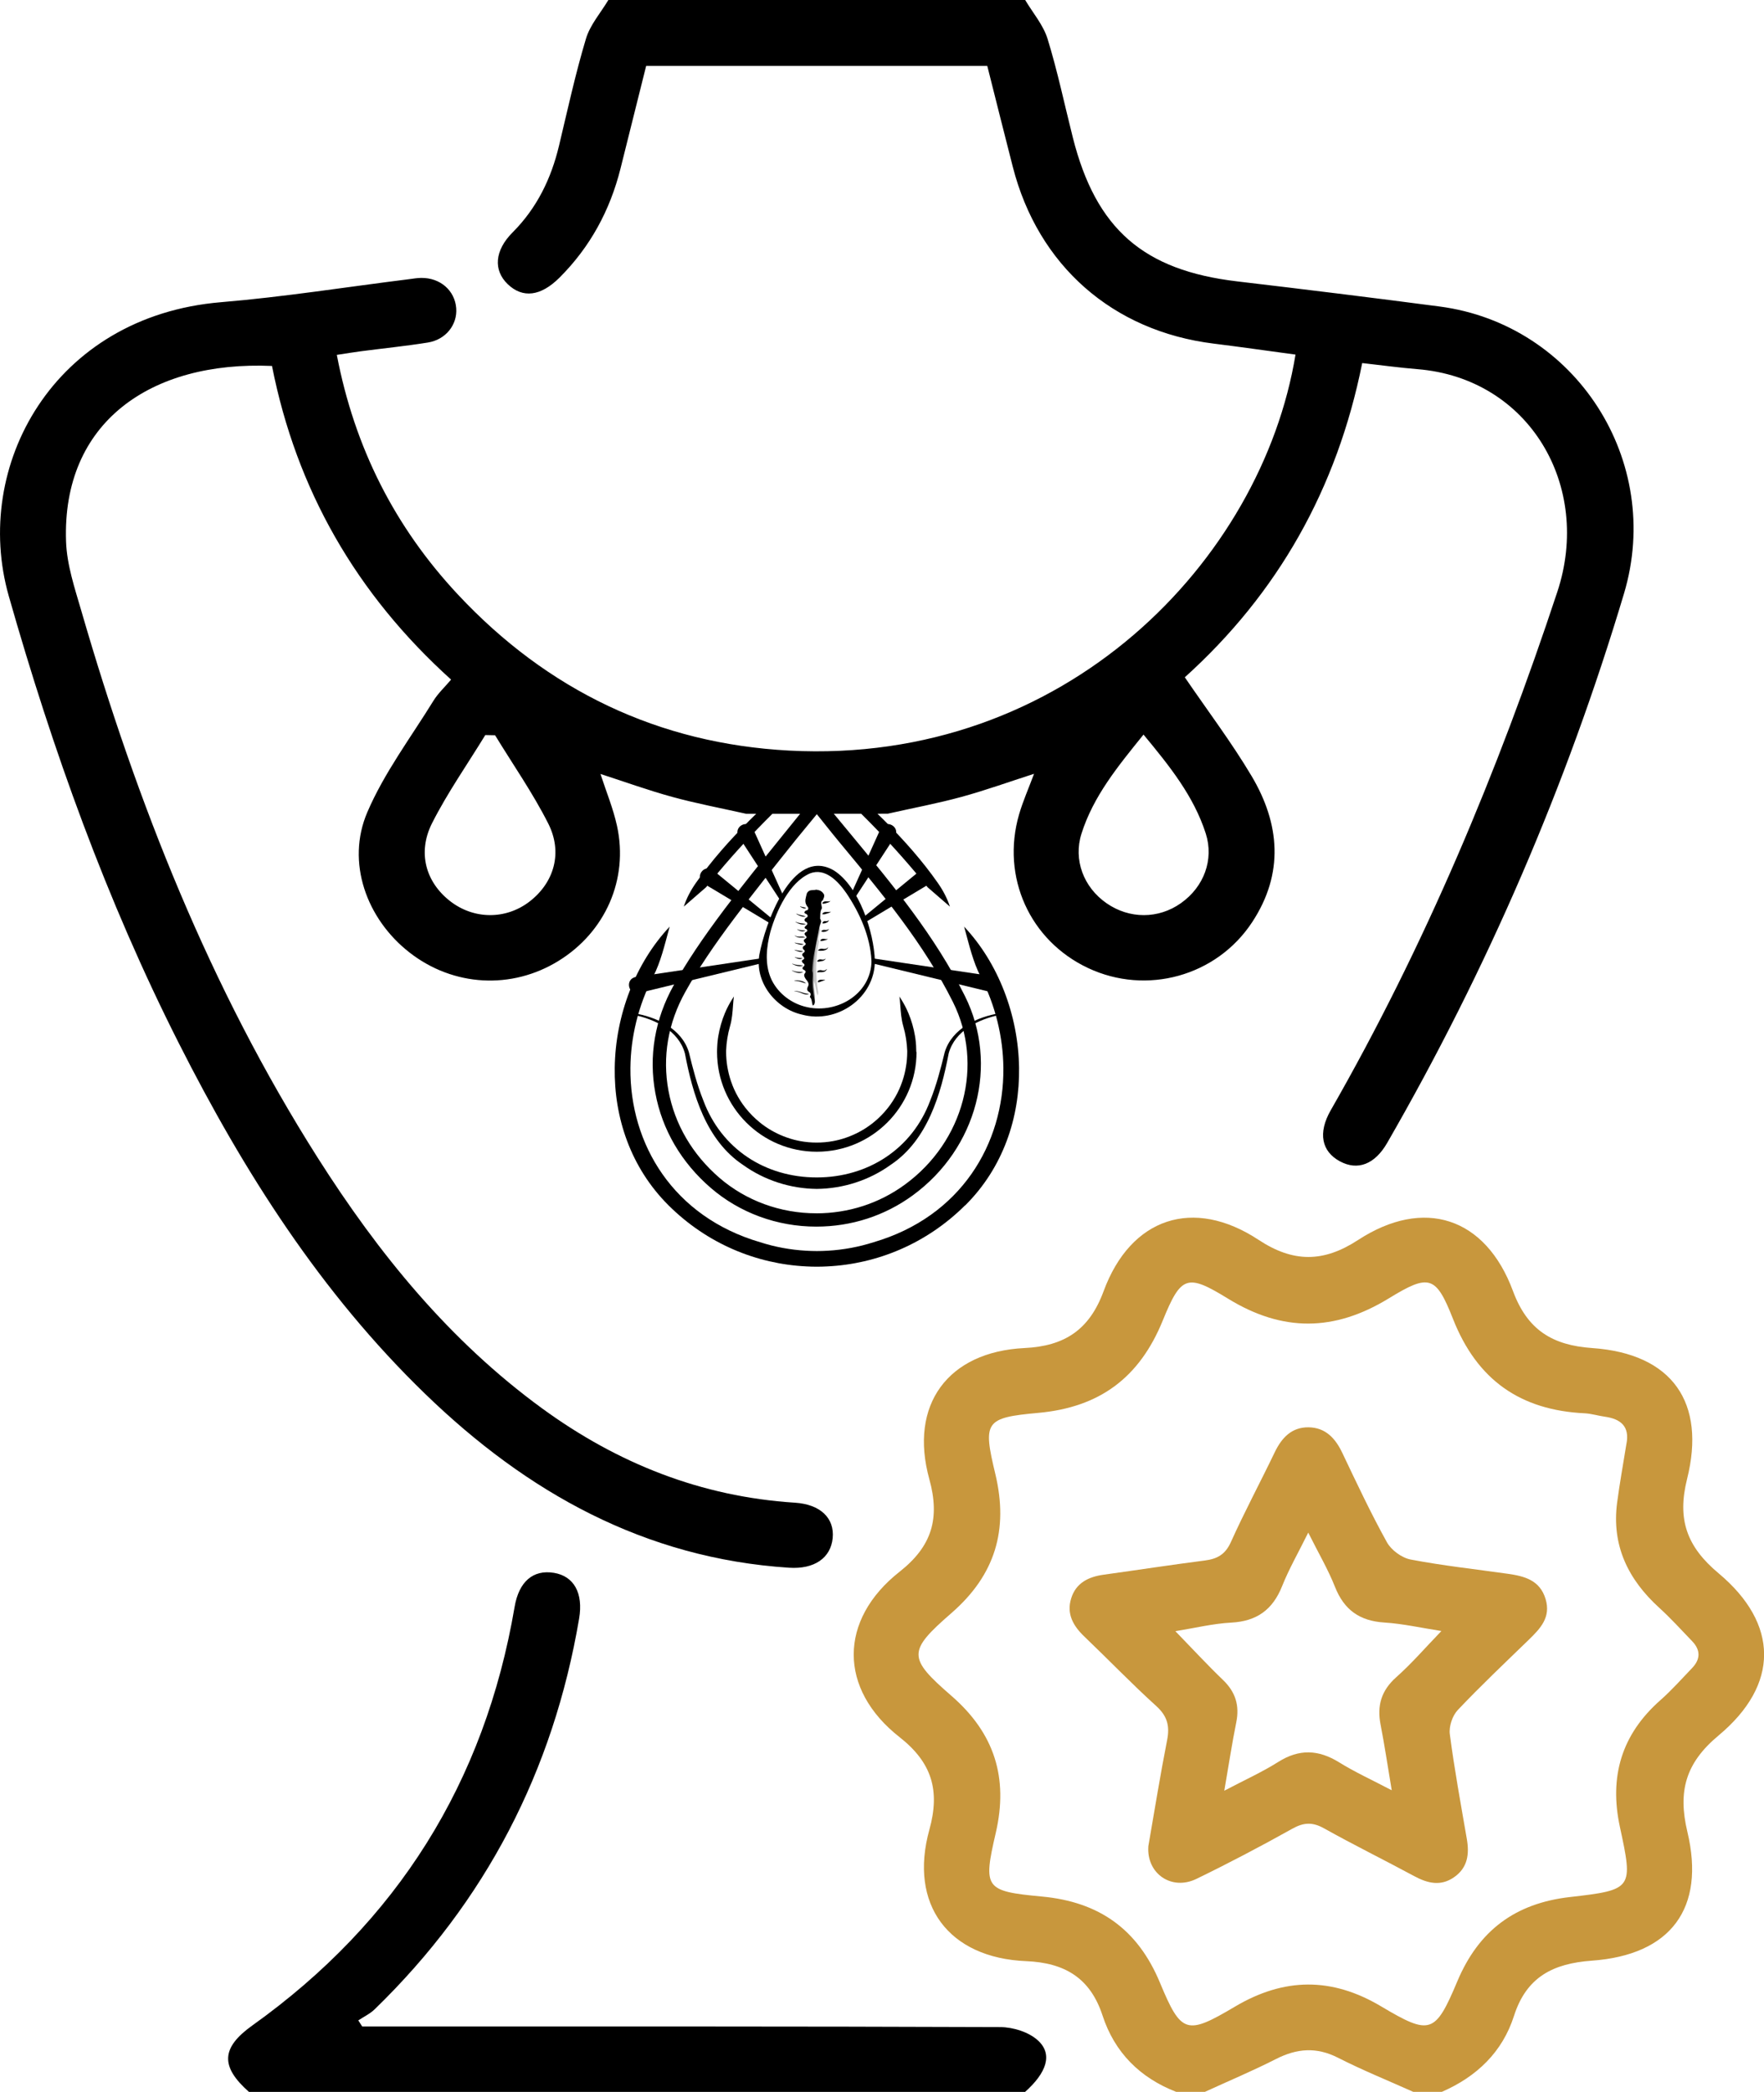 <svg xmlns="http://www.w3.org/2000/svg" id="Calque_2" data-name="Calque 2" viewBox="0 0 431.87 512"><defs><style>      .cls-1 {        fill: #c8c8c8;      }      .cls-2 {        fill: #c8973d;      }      .cls-3 {        fill: #959595;      }      .cls-4 {        stroke: #000;        stroke-miterlimit: 10;        stroke-width: .25px;      }    </style></defs><g id="Calque_1-2" data-name="Calque 1"><g><path d="M217.32,199.16c6.41-1.44,12.3-2.54,18.05-4.11,5.87-1.6,11.61-3.67,17.79-5.66-1.32,3.55-2.73,6.71-3.68,9.99-4.41,15.28,2.64,30.84,16.9,37.55,14.3,6.73,31.46,2.02,40.17-11.21,7.85-11.91,6.83-24.1-.16-35.83-4.9-8.23-10.72-15.91-16.32-24.12,22.72-20.48,37.26-46.08,43.43-76.91,4.64,.52,9.04,1.13,13.47,1.49,27.49,2.2,42.86,28.66,34.3,54.51-14.59,44.09-32.4,86.6-55.48,126.89-3.18,5.55-2.24,10.08,2.27,12.5,4.33,2.33,8.52,.74,11.55-4.51,24.54-42.57,43.9-87.39,57.98-134.45,9.72-32.48-11.84-65.89-45.13-70.27-16.51-2.17-33.04-4.2-49.57-6.15-22.94-2.7-34.57-12.8-40.23-35.19-2.04-8.06-3.74-16.23-6.19-24.17-1.06-3.42-3.62-6.37-5.5-9.54h-102.01c-1.89,3.16-4.49,6.11-5.51,9.52-2.58,8.59-4.49,17.39-6.58,26.13-1.93,8.11-5.43,15.31-11.39,21.28-4.39,4.4-4.74,9.23-1.18,12.65,3.67,3.52,8.09,2.98,12.68-1.6,7.5-7.48,12.36-16.45,14.93-26.68,2.1-8.35,4.18-16.71,6.28-25.13h83.52c2.09,8.28,4.14,16.48,6.24,24.67,6.19,24.19,24.45,40.23,49.18,43.29,6.69,.83,13.36,1.79,20.04,2.69-8.26,50.28-56.25,100.49-123.95,96.92-32-1.69-59.18-14.74-81.1-38.18-15.44-16.51-25.31-35.95-29.66-58.67,2.39-.36,4.15-.66,5.93-.89,5.45-.71,10.92-1.26,16.35-2.13,4.41-.7,7.27-4.38,6.95-8.42-.35-4.33-3.9-7.43-8.54-7.4-.99,0-1.99,.19-2.98,.31-15.37,1.91-30.69,4.36-46.11,5.64C13.09,77.42-6.9,114.11,2.15,145.89c10.73,37.7,23.91,74.43,41.63,109.44,15.95,31.53,34.76,61.1,60.33,85.85,24.9,24.11,53.72,40.23,89.08,42.53,6.13,.4,10.18-2.34,10.67-7.24,.48-4.89-2.99-8.28-9.26-8.68-22.94-1.47-43.38-9.6-61.84-23.05-22.72-16.56-40.1-37.93-55.02-61.44-26.35-41.53-44.19-86.77-57.83-133.79-1.62-5.57-3.55-11.29-3.74-17-1-29.1,20.66-44.24,50.42-42.94,5.99,30.32,20.66,55.85,43.85,76.77-1.6,1.88-3.21,3.37-4.32,5.17-5.56,9.02-12.07,17.65-16.2,27.3-5.23,12.19-.21,26.11,10.34,34.32,10.71,8.35,25,9.15,36.5,2.04,11.45-7.07,17.15-19.96,14.3-33.02-.94-4.29-2.65-8.41-4.05-12.72,5.91,1.91,11.65,3.99,17.52,5.6,5.87,1.61,11.87,2.74,18.16,4.15m-53.05,21.48c-5.78,4.45-13.6,4.42-19.41-.08-5.96-4.61-8.11-11.88-4.44-19.13,3.78-7.46,8.64-14.38,13.02-21.54,.8,.02,1.6,.03,2.4,.05,4.38,7.18,9.23,14.12,13.01,21.6,3.63,7.17,1.4,14.49-4.58,19.1Zm165.56-16.65c2.04,6.37-.44,13.06-6.08,17.04-5.51,3.9-12.6,3.91-18.21,.02-5.65-3.92-8.16-10.64-6.14-17.02,2.92-9.21,8.9-16.47,15.19-24.26,6.39,7.72,12.29,15.04,15.24,24.22Z"></path><path class="cls-2" d="M287.98,512c-8.9-3.45-15.1-9.66-18.05-18.69-3.01-9.21-9.28-12.92-18.7-13.31-19.03-.79-28.78-13.87-23.69-32.2,2.67-9.62,.58-16.44-7.32-22.64-14.95-11.73-14.95-28.69,.04-40.49,7.91-6.23,9.92-13.04,7.26-22.65-5.02-18.17,4.54-31.17,23.3-32.08,9.77-.47,15.87-4.41,19.36-13.89,6.64-18.04,21.98-23.11,37.94-12.6,8.48,5.59,15.87,5.59,24.36,.05,16.12-10.51,31.22-5.61,37.94,12.5,3.53,9.52,9.64,13.26,19.37,13.94,19.76,1.37,27.9,13.45,23.25,32.04-2.46,9.83-.13,16.53,7.69,23.07,14.82,12.39,14.95,27.28,0,39.73-8.07,6.72-9.98,13.66-7.62,23.56,4.47,18.73-4.06,30.15-23.38,31.54-9.53,.69-16.02,4-19.07,13.52-2.84,8.88-9.15,14.88-17.66,18.59h-7c-6.16-2.76-12.44-5.3-18.45-8.36-5.25-2.67-10.03-2.28-15.13,.31-5.7,2.9-11.61,5.38-17.43,8.05h-7Zm110.2-158.52c.87-4.35-1.36-6.19-5.3-6.74-1.64-.23-3.27-.75-4.91-.83-15.74-.76-26.35-8.14-32.24-23.1-4.19-10.64-5.85-11.07-15.73-5.02-13.32,8.15-26,8.26-39.35,.06-10.01-6.15-11.49-5.67-15.98,5.36-5.69,13.97-15.43,21.24-30.49,22.6-13.06,1.18-13.57,2.15-10.5,14.95,3.27,13.66-.02,24.72-10.74,34.04-10.76,9.36-10.73,10.95-.02,20.25,10.53,9.14,14,20.03,10.87,33.55-3.15,13.6-2.68,14.28,11.34,15.59,13.99,1.31,23.42,8.01,28.85,21.07,5.22,12.56,6.52,12.9,18.37,5.87,12.03-7.14,23.71-7.25,35.77-.07,12.02,7.15,13.25,6.76,18.67-6.13,5.22-12.41,14.15-19.09,27.55-20.62,15.47-1.76,15.51-2.05,12.25-17.16-2.66-12.32,.4-22.66,9.95-31.06,2.74-2.41,5.17-5.18,7.71-7.81,2.08-2.16,2.13-4.41,.03-6.59-2.65-2.76-5.23-5.6-8.05-8.17-7.63-6.94-11.7-15.26-10.32-25.75,.63-4.78,1.5-9.52,2.26-14.28Z"></path><path d="M60.95,512c-7.03-6.21-6.81-10.8,.8-16.24,35.49-25.34,56.92-59.49,64.24-102.48,1.05-6.17,4.52-9.16,9.63-8.32,4.86,.8,7.23,4.92,6.16,11.21-6.33,37.28-22.88,69.24-50.05,95.61-1.14,1.11-2.66,1.82-4.01,2.72,.32,.5,.64,1,.96,1.5h5.27c50.31,0,100.62-.06,150.93,.14,3.16,.01,7.05,1.23,9.28,3.31,3.61,3.35,2.1,7.83-3.19,12.55H60.95Z"></path><path class="cls-2" d="M281.13,451.94c1.51-8.69,2.91-17.4,4.61-26.05,.68-3.44,.05-5.88-2.66-8.33-6.05-5.48-11.71-11.37-17.61-17.01-2.73-2.61-4.4-5.55-3.22-9.34,1.18-3.81,4.26-5.29,7.98-5.8,8.24-1.14,16.47-2.41,24.73-3.47,3.05-.39,5.02-1.47,6.39-4.51,3.34-7.43,7.2-14.62,10.73-21.97,1.72-3.58,4.16-6.18,8.31-6.12,4.12,.06,6.54,2.68,8.24,6.26,3.5,7.36,6.97,14.75,10.92,21.87,1.07,1.94,3.65,3.82,5.82,4.23,7.84,1.5,15.8,2.36,23.71,3.48,4.09,.58,7.92,1.52,9.32,6.2,1.34,4.46-1.28,7.2-4.1,9.94-5.86,5.68-11.8,11.29-17.41,17.22-1.31,1.39-2.19,4.02-1.94,5.91,1.12,8.57,2.69,17.09,4.16,25.62,.64,3.7,.24,7.02-3.07,9.35-3.3,2.33-6.53,1.54-9.84-.25-7.32-3.95-14.79-7.62-22.05-11.68-2.83-1.58-4.99-1.46-7.79,.11-7.7,4.3-15.51,8.41-23.44,12.26-6.12,2.97-12.23-1.31-11.78-7.92Zm18.61-13.66c5.02-2.64,9.28-4.56,13.19-7.03,5.12-3.23,9.84-3.06,14.92,.09,3.88,2.41,8.07,4.31,12.88,6.84-1-5.96-1.75-11.04-2.73-16.06-.91-4.66,.17-8.35,3.83-11.61,3.81-3.38,7.16-7.28,11.06-11.31-4.9-.76-9.41-1.79-13.97-2.08-6.02-.38-9.84-3.07-12.07-8.7-1.7-4.3-4.08-8.33-6.56-13.31-2.38,4.83-4.7,8.85-6.4,13.11-2.3,5.77-6.2,8.59-12.45,8.92-4.48,.24-8.91,1.33-13.68,2.1,4.23,4.36,7.83,8.26,11.65,11.93,3.06,2.93,4.1,6.23,3.26,10.37-1.05,5.19-1.84,10.44-2.93,16.73Z"></path></g><g><path id="Bulle" d="M236.25,295.04c-9.43,9.36-21.5,14.33-33.74,14.92-.4,.02-.8,.04-1.2,.05-.44,.01-.89,.02-1.33,.02h-.01c-.44,0-.89,0-1.33-.02-.4-.01-.8-.03-1.2-.05-12.24-.59-24.31-5.56-33.74-14.92-9.35-9.3-13.38-21.58-13.2-33.72,.18-12.92,5.12-25.67,13.45-34.52-.02,.07-.04,.14-.06,.22-.03,.12-.07,.24-.1,.37-1.09,3.96-2.03,8.03-3.88,11.64-3.65,7.1-5.51,14.8-5.57,22.37-.17,18.58,10.44,36.4,31.77,42.64,3.58,1.15,7.35,1.86,11.25,2.08,.87,.05,1.75,.08,2.63,.08h.01c.88,0,1.76-.03,2.63-.08,3.9-.22,7.67-.94,11.25-2.08,21.33-6.25,31.94-24.06,31.77-42.64-.07-7.57-1.93-15.28-5.57-22.37-1.85-3.6-2.79-7.68-3.88-11.64-.03-.13-.07-.25-.1-.37-.02-.08-.04-.15-.06-.22,8.33,8.85,13.27,21.6,13.45,34.52,.18,12.14-3.85,24.43-13.2,33.72Z"></path><g id="Boucle"><path d="M199.83,299.85c-9.49,0-18.58-3.33-25.59-9.39-14.7-12.68-18.32-32.42-9-49.11,3.12-5.59,6.95-11.33,12.42-18.61,4.51-6,9.18-11.78,14.12-17.9,2.59-3.21,5.22-6.46,7.88-9.81l.29-.37,.29,.36c2.43,3.01,4.92,6.01,7.33,8.92,10.79,13.03,20.98,25.33,28.31,40.01,8.28,16.59,2.97,36.9-12.63,48.31-6.8,4.97-14.9,7.6-23.43,7.6Zm.15-101.18c-.89,1.11-1.81,2.21-2.71,3.3-.89,1.08-1.78,2.14-2.62,3.19l-.3,.38c-5.13,6.41-9.97,12.46-14.67,18.71-5.39,7.17-9.16,12.82-12.23,18.32-4.28,7.66-5.72,16.11-4.17,24.45,1.54,8.3,5.9,15.75,12.6,21.53,6.56,5.65,15.06,8.77,23.95,8.77,8,0,15.59-2.46,21.95-7.11,14.6-10.67,19.59-29.66,11.86-45.15-7.11-14.24-17.13-26.3-27.74-39.06-1.2-1.45-2.38-2.92-3.57-4.41-.78-.97-1.56-1.94-2.35-2.92Z"></path><path d="M199.96,195.26c13.03,16.11,26.61,30.85,35.59,48.86,8.38,16.79,2.59,36.79-12.51,47.84-6.88,5.03-15.06,7.53-23.21,7.53-9.12,0-18.19-3.12-25.34-9.3-14.37-12.4-18.16-32.08-8.92-48.65,3.62-6.48,7.93-12.62,12.4-18.57,6.89-9.17,14.34-18.05,22-27.71m-.13,102.45c8.08,0,15.74-2.48,22.17-7.18,14.75-10.78,19.79-29.97,11.98-45.62-7.12-14.27-17.16-26.35-27.78-39.13-2.08-2.5-4.09-5.09-6.22-7.69-1.85,2.33-3.83,4.62-5.62,6.85-5.23,6.54-10.18,12.72-14.98,19.1-5.39,7.17-9.17,12.84-12.26,18.36-4.32,7.73-5.78,16.27-4.21,24.7,1.56,8.39,5.96,15.91,12.73,21.75,6.63,5.72,15.22,8.86,24.19,8.86m.13-103.65l-.58,.73c-2.65,3.35-5.3,6.63-7.87,9.8-4.95,6.13-9.63,11.91-14.14,17.92-5.48,7.29-9.32,13.05-12.45,18.65-4.61,8.25-6.16,17.38-4.48,26.39,1.66,8.96,6.36,16.98,13.56,23.19,7.08,6.11,16.25,9.48,25.83,9.48,8.61,0,16.79-2.65,23.65-7.67,15.74-11.51,21.1-32.02,12.74-48.78-7.34-14.72-17.55-27.04-28.35-40.08-2.41-2.9-4.89-5.91-7.33-8.91l-.59-.73h0Zm-.13,102.9c-8.79,0-17.21-3.08-23.7-8.68-6.64-5.73-10.95-13.1-12.48-21.32-1.54-8.25-.11-16.62,4.13-24.2,3.06-5.49,6.82-11.13,12.2-18.28,4.7-6.26,9.55-12.32,14.68-18.73l.28-.35c.84-1.05,1.7-2.08,2.61-3.18,.8-.96,1.62-1.95,2.42-2.94,.7,.86,1.38,1.72,2.06,2.57,1.16,1.45,2.37,2.96,3.57,4.41,10.6,12.75,20.6,24.79,27.69,38.99,7.65,15.32,2.71,34.11-11.75,44.68-6.3,4.61-13.81,7.04-21.73,7.04h0Z"></path></g><path id="Pr&#xE9;-boucle" d="M244.85,248.38c-5.28,1.06-11.07,3.87-12.59,9.44-1.89,9.94-5.16,21.26-14.22,27.29-5.23,3.77-11.61,5.82-18.07,5.88-6.46-.06-12.83-2.11-18.07-5.88-9.07-6.03-12.33-17.36-14.22-27.29-1.52-5.56-7.31-8.37-12.59-9.44l.07-.39c5.55,.89,11.71,3.74,13.49,9.53,.97,4.02,2.02,8.02,3.54,11.82,4.42,11.87,15.15,18.85,27.78,18.84,12.54,0,23.37-6.97,27.78-18.84,1.52-3.79,2.57-7.8,3.54-11.82,1.78-5.79,7.94-8.65,13.48-9.53l.07,.39Z"></path><path id="Mini-bulle" d="M224.39,257.47c0,13.48-10.93,24.42-24.42,24.42s-24.42-10.93-24.42-24.42c0-.22,0-.44,.01-.67,0-.22,.01-.44,.03-.67,.01-.22,.03-.44,.04-.66,.02-.22,.04-.44,.06-.66,.02-.22,.05-.43,.08-.64,0-.03,0-.05,.01-.08,.03-.19,.06-.38,.09-.56,.33-1.92,.86-3.78,1.59-5.53,.26-.63,.55-1.24,.86-1.83,.27-.52,.57-1.03,.87-1.51l.49-.78-.11,.91c-.02,.31-.07,.91-.1,1.22-.12,1.7-.25,3.47-.73,5.12-.57,1.98-.9,4.02-.97,6.06,0,.1,0,.19,0,.28,0,.62,.03,1.23,.08,1.84,.02,.26,.04,.52,.08,.78,.07,.62,.17,1.23,.3,1.83,.06,.31,.13,.63,.21,.94,.15,.58,.31,1.15,.5,1.71,.12,.34,.24,.67,.37,1,0,0,0,.01,0,.02,.13,.33,.27,.65,.41,.98,.59,1.31,1.31,2.56,2.14,3.73,.2,.29,.41,.57,.63,.84,.54,.69,1.14,1.36,1.77,1.99,.5,.5,1.03,.98,1.57,1.43h0c.41,.35,.83,.67,1.27,.98,.15,.1,.29,.21,.44,.31,.44,.3,.89,.58,1.36,.85,.93,.53,1.9,1,2.91,1.4,.29,.12,.59,.23,.89,.33,.55,.2,1.13,.37,1.7,.52,.5,.13,1.01,.24,1.53,.34,1.3,.24,2.64,.36,4.01,.36s2.71-.12,4.01-.36c.52-.1,1.03-.21,1.53-.34,.58-.15,1.14-.32,1.7-.52,.3-.1,.59-.21,.89-.33,1.01-.4,1.98-.87,2.91-1.4,.47-.26,.91-.55,1.36-.85,.15-.1,.3-.21,.44-.31,.44-.31,.86-.63,1.27-.97t0,0c.55-.45,1.08-.94,1.57-1.43,.63-.63,1.22-1.29,1.77-1.99,.22-.27,.43-.55,.63-.84,.82-1.17,1.55-2.41,2.14-3.73,.15-.33,.29-.65,.41-.98,0,0,0-.01,0-.02,.13-.33,.25-.67,.37-1,.19-.56,.36-1.13,.5-1.71,.08-.31,.15-.63,.21-.94,.12-.6,.22-1.21,.3-1.83,.03-.26,.06-.52,.08-.78,.05-.61,.08-1.23,.08-1.85,0-.09,0-.17,0-.26-.07-2.04-.4-4.09-.97-6.06-.48-1.65-.61-3.42-.73-5.12-.02-.31-.07-.91-.1-1.22l-.11-.91,.49,.78c.31,.49,.6,.99,.87,1.51,.31,.59,.6,1.2,.86,1.83,.73,1.75,1.27,3.61,1.59,5.53,.03,.18,.06,.37,.09,.56,0,.03,0,.05,.01,.08,.08,.57,.14,1.15,.17,1.73h0c.03,.52,.05,1.04,.05,1.56Z"></path><g id="Cauri"><path class="cls-4" d="M213.48,235.15c-.28-5.95-2.87-11.73-6.16-16.61-2.04-2.94-5.27-6.4-9.12-4.86-5.05,2.21-8.23,9.22-9.7,14.29-.97,3.71-1.43,7.8,.06,11.38,1.45,3.46,4.66,6.1,8.26,7.09,7.68,2.18,16.61-2.83,16.67-11.3h0Zm.59,0c0,9-9.19,15.37-17.72,13.05-6.39-1.45-11.45-7.85-10.32-14.49,1.34-7.3,7.98-26.52,18.1-20.53,6.13,3.91,9.69,14.99,9.94,21.97h0Z"></path><g><path class="cls-3" d="M199.48,245.07c-1.2-2.47-.82-5.31-1-8.03,.28-3.59,.91-7.06,1.76-10.46,.55,1.61-.1,3.14-.2,4.69-.15,2.57-.78,5.08-.47,7.7,.06,.49,.02,.92-.32,1.2-.1,1.65,.41,3.24,.23,4.89Z"></path><path class="cls-1" d="M199.26,240.17c-.22-4.03,.44-7.94,.89-11.88,.06-.57,.07-1.14,.1-1.72,.08-.4,.08-.85,.41-1.08,.48,.65-.19,1.46,.16,2.13-.09,.47-.19,.93-.29,1.4-.15,.46-.21,.92-.03,1.4-.87,4.12-.89,8.27-.19,12.43,.04,.25-.06,.54-.1,.82-.55-1.05-.46-2.43-.95-3.5Z"></path><path d="M201.57,219.99c-.05,.1-.07,.2-.07,.31-.89,.47-.19,1.38-.3,2.07-.48,.72-.34,1.64-.41,2.48,.14,.24,.27,.49,.22,.82-.13,.43-.32,.81-.41,1.26-.59,3.54-1.62,6.94-1.73,10.64,0,.03,0,.05,0,.07,.16,.48,.15,1.04,.11,1.51-.16,2.05,.18,3.97,.52,5.92,0,.5-.12,.9-.51,1.04-.26-.69-.16-1.61-.73-2.1,.18-.35,.35-.69,.04-1.08-.41-.27-.92-.48-.55-1.36,.38-.61,.17-1.04-.1-1.46-.23-.26-1.11-1.31-.62-1.84,.56-.62-.22-.89-.22-.89,0,0-.71-.34-.09-.8,.62-.46-.13-.86-.13-.86,0,0-.62-.55,0-.82,.63-.27,.07-.77,.07-.77,0,0-.63-.49,.06-.92,.68-.43,.02-.8,.02-.8,0,0-.55-.52,.13-.92,.69-.4,.25-.71,.25-.71,0,0-.72-.62,0-.99,.72-.37,.03-.86,.03-.86,0,0-.47-.49,.19-.8,.65-.31,.09-.74,.09-.74,0,0-.93-.18-.09-.83,.84-.65-.19-1.02-.19-1.02,0,0-.53-.49,.25-.92,.28-.16,.36-.32,.34-.47,0-.11-.08-.22-.16-.3h0c-.09-.1-.18-.16-.18-.16,0,0-.85-.19-.22-.74,.13-.11,.51-.17,.59-.26,.18-.2,.15-.59-.06-.76-.1-.08-.29-.43-.29-.43,0,0,0,0,0,0-.51-.94-.1-1.88,.11-2.82,.58-1.15,1.52-.66,2.29-.93,.76,.09,1.46,.32,1.94,1.22,.08,.4-.03,.73-.19,1.04Z"></path></g><g><g><path d="M195.93,221.83c.47,.22,.99,.17,1.44,.43-.5,.24-1.06-.1-1.48-.36-.04-.03,0-.09,.04-.07h0Z"></path><path d="M195.01,223.64c.72,.35,1.5,.38,2.25,.65-.79,.23-1.61-.19-2.29-.58-.04-.02,0-.09,.04-.07h0Z"></path><path d="M194.83,225.62c.77,.39,1.65,.37,2.49,.52-.83,.36-1.79-.02-2.53-.45-.04-.02,0-.09,.04-.07h0Z"></path><path d="M195.24,227.44c.61,.31,1.28,.22,1.93,.31-.6,.41-1.42,.11-1.97-.24-.04-.03,0-.09,.04-.07h0Z"></path><path d="M194.62,230.72c.72,.22,1.47,.16,2.18,.42-.74,.24-1.52-.09-2.21-.34-.04-.02-.02-.09,.03-.08h0Z"></path><path d="M194.57,232.48c.68,.23,1.4,.16,2.08,.39-.69,.27-1.46-.05-2.1-.32-.04-.02-.02-.09,.03-.07h0Z"></path><path d="M194.64,234.23c.58,.29,1.22,.2,1.84,.3-.57,.4-1.35,.1-1.87-.23-.04-.03,0-.09,.04-.07h0Z"></path><path d="M193.99,235.86c.84,.38,1.78,.34,2.68,.45-.87,.4-1.91,.04-2.71-.37,0,0,.04-.07,.04-.07h0Z"></path><path d="M193.96,237.5c.85,.43,1.77,.38,2.69,.42-.86,.46-1.94,.11-2.73-.36-.04-.03,0-.09,.04-.07h0Z"></path><path d="M194.47,239.99c.98-.07,2.13,0,2.88,.72-.43-.11-.99-.3-1.42-.43-.47-.18-1.05-.13-1.5-.25,0-.02,.02-.04,.04-.04h0Z"></path><path d="M194.33,242.67c1.3-.36,2.46,.66,3.74,.55-.57,.42-1.33,.06-1.89-.18-.57-.27-1.29-.39-1.85-.38h0Z"></path><path d="M194.66,228.96c.71,.64,1.75-.02,2.49,.5-.86-.02-1.87,.24-2.54-.45-.03-.03,.02-.09,.05-.06h0Z"></path></g><g><path d="M203.26,220.56c-.26,.34-.74,.39-1.09,.51-.43,.17-1.32,.23-.54-.34,.52-.28,1.16,.07,1.6-.21,.02-.01,.05,.02,.03,.04h0Z"></path><path d="M203.37,223.17c-.3,.32-.78,.37-1.15,.5-.33,.13-.51,.13-.89,.11,0-.23,.18-.35,.33-.45,.54-.27,1.2,.04,1.7-.21,.03,0,.05,.03,.02,.04h0Z"></path><path d="M202.92,225.27c-.18,.51-.65,.59-1.09,.73-.13,0-.21,.04-.45,.02-.05-.24,.12-.37,.26-.49,.29-.16,.61,.01,.89-.08,.07,.03,.41-.32,.39-.19h0Z"></path><path d="M202.94,227.42c-.26,.45-.87,.66-1.36,.68-.16-.04-.27-.02-.5-.11,.06-.26,.28-.31,.45-.38,.33-.07,.63,.08,.95-.02,.08,.03,.5-.3,.47-.16h0Z"></path><path d="M202.6,229.77s-.17,.24-.2,.23c-.4,.13-.76,.24-1.14,.31-.12,0-.21,.02-.42-.01-.02-.22,.14-.33,.27-.42,.33-.19,1.01-.04,1.22-.01,.02,0,.31-.21,.27-.09h0Z"></path><path d="M202.74,231.91l-.22,.35-.02,.02c-.62,.48-1.49,.48-2.23,.39,.19-.41,.71-.52,1.1-.45,.36,.07,.79,.03,1.03-.07,0,.01,.39-.4,.35-.25h0Z"></path><path d="M202.14,234.68c-.24,.34-.62,.56-1.03,.56-.53,.17-1.68,.26-.62-.37,.35-.16,.79,.07,1.13,0,.16-.02,.32-.14,.49-.22,.02-.01,.05,.02,.03,.04h0Z"></path><path d="M202.46,237.21c-.52,.96-1.3,.67-2.43,.75,.15-.56,.87-.59,1.29-.44,.47,.14,.76-.03,1.11-.34,.02-.02,.05,.01,.04,.03h0Z"></path><path d="M202,239.84c-.28,.16-.62,.26-.91,.35-.33,.15-.49,.23-.89,.19,.02-.44,.47-.61,.82-.58,.34,0,.63,.02,.97,0,.03,0,.04,.04,.01,.05h0Z"></path></g></g></g><g id="Lien"><g><g><polygon points="243.51 243.04 213.41 235.74 213.64 234.56 244.28 239.12 243.51 243.04 243.51 243.04"></polygon><polygon points="227.64 216.28 211.52 225.93 210.83 224.95 225.33 213.02 227.64 216.28 227.64 216.28"></polygon><path d="M219.08,204.79l-9.89,15.15c-.39,.61-1.36,.09-1.06-.58,0,0,7.44-16.49,7.44-16.49,1.26-2.55,4.98-.52,3.51,1.92h0Z"></path></g><g><path d="M155.67,239.12l30.64-4.56c.74-.11,.97,1,.23,1.18,0,0-30.1,7.3-30.1,7.3-2.69,.57-3.49-3.43-.77-3.93h0Z"></path><path d="M174.62,213.02l14.51,11.93c.57,.45-.08,1.37-.69,.98,0,0-16.12-9.65-16.12-9.65-2.38-1.54,.04-5,2.3-3.27h0Z"></path><path d="M184.38,202.87l7.44,16.49c.3,.66-.66,1.2-1.06,.58,0,0-9.89-15.15-9.89-15.15-1.47-2.44,2.24-4.48,3.51-1.92h0Z"></path></g></g><path d="M197.97,196.83l1.34-10.58c.09-.77,1.24-.76,1.33,0,0,0,1.33,10.58,1.33,10.58,.24,2.98-4.25,2.99-4,0h0Z"></path></g><path id="T&#xEA;te" d="M232.55,221.89l-5.46-4.74c-7.86-9.78-16.81-19.09-27.11-28.04-10.3,8.94-19.25,18.26-27.11,28.04l-5.46,4.74c.64-1.94,1.61-3.86,2.94-5.76,7.58-10.85,18.13-20.36,27.42-28.43l2.22-1.93,2.22,1.93c9.29,8.06,19.84,17.58,27.41,28.43,1.33,1.9,2.3,3.82,2.94,5.76Z"></path></g></g></svg>